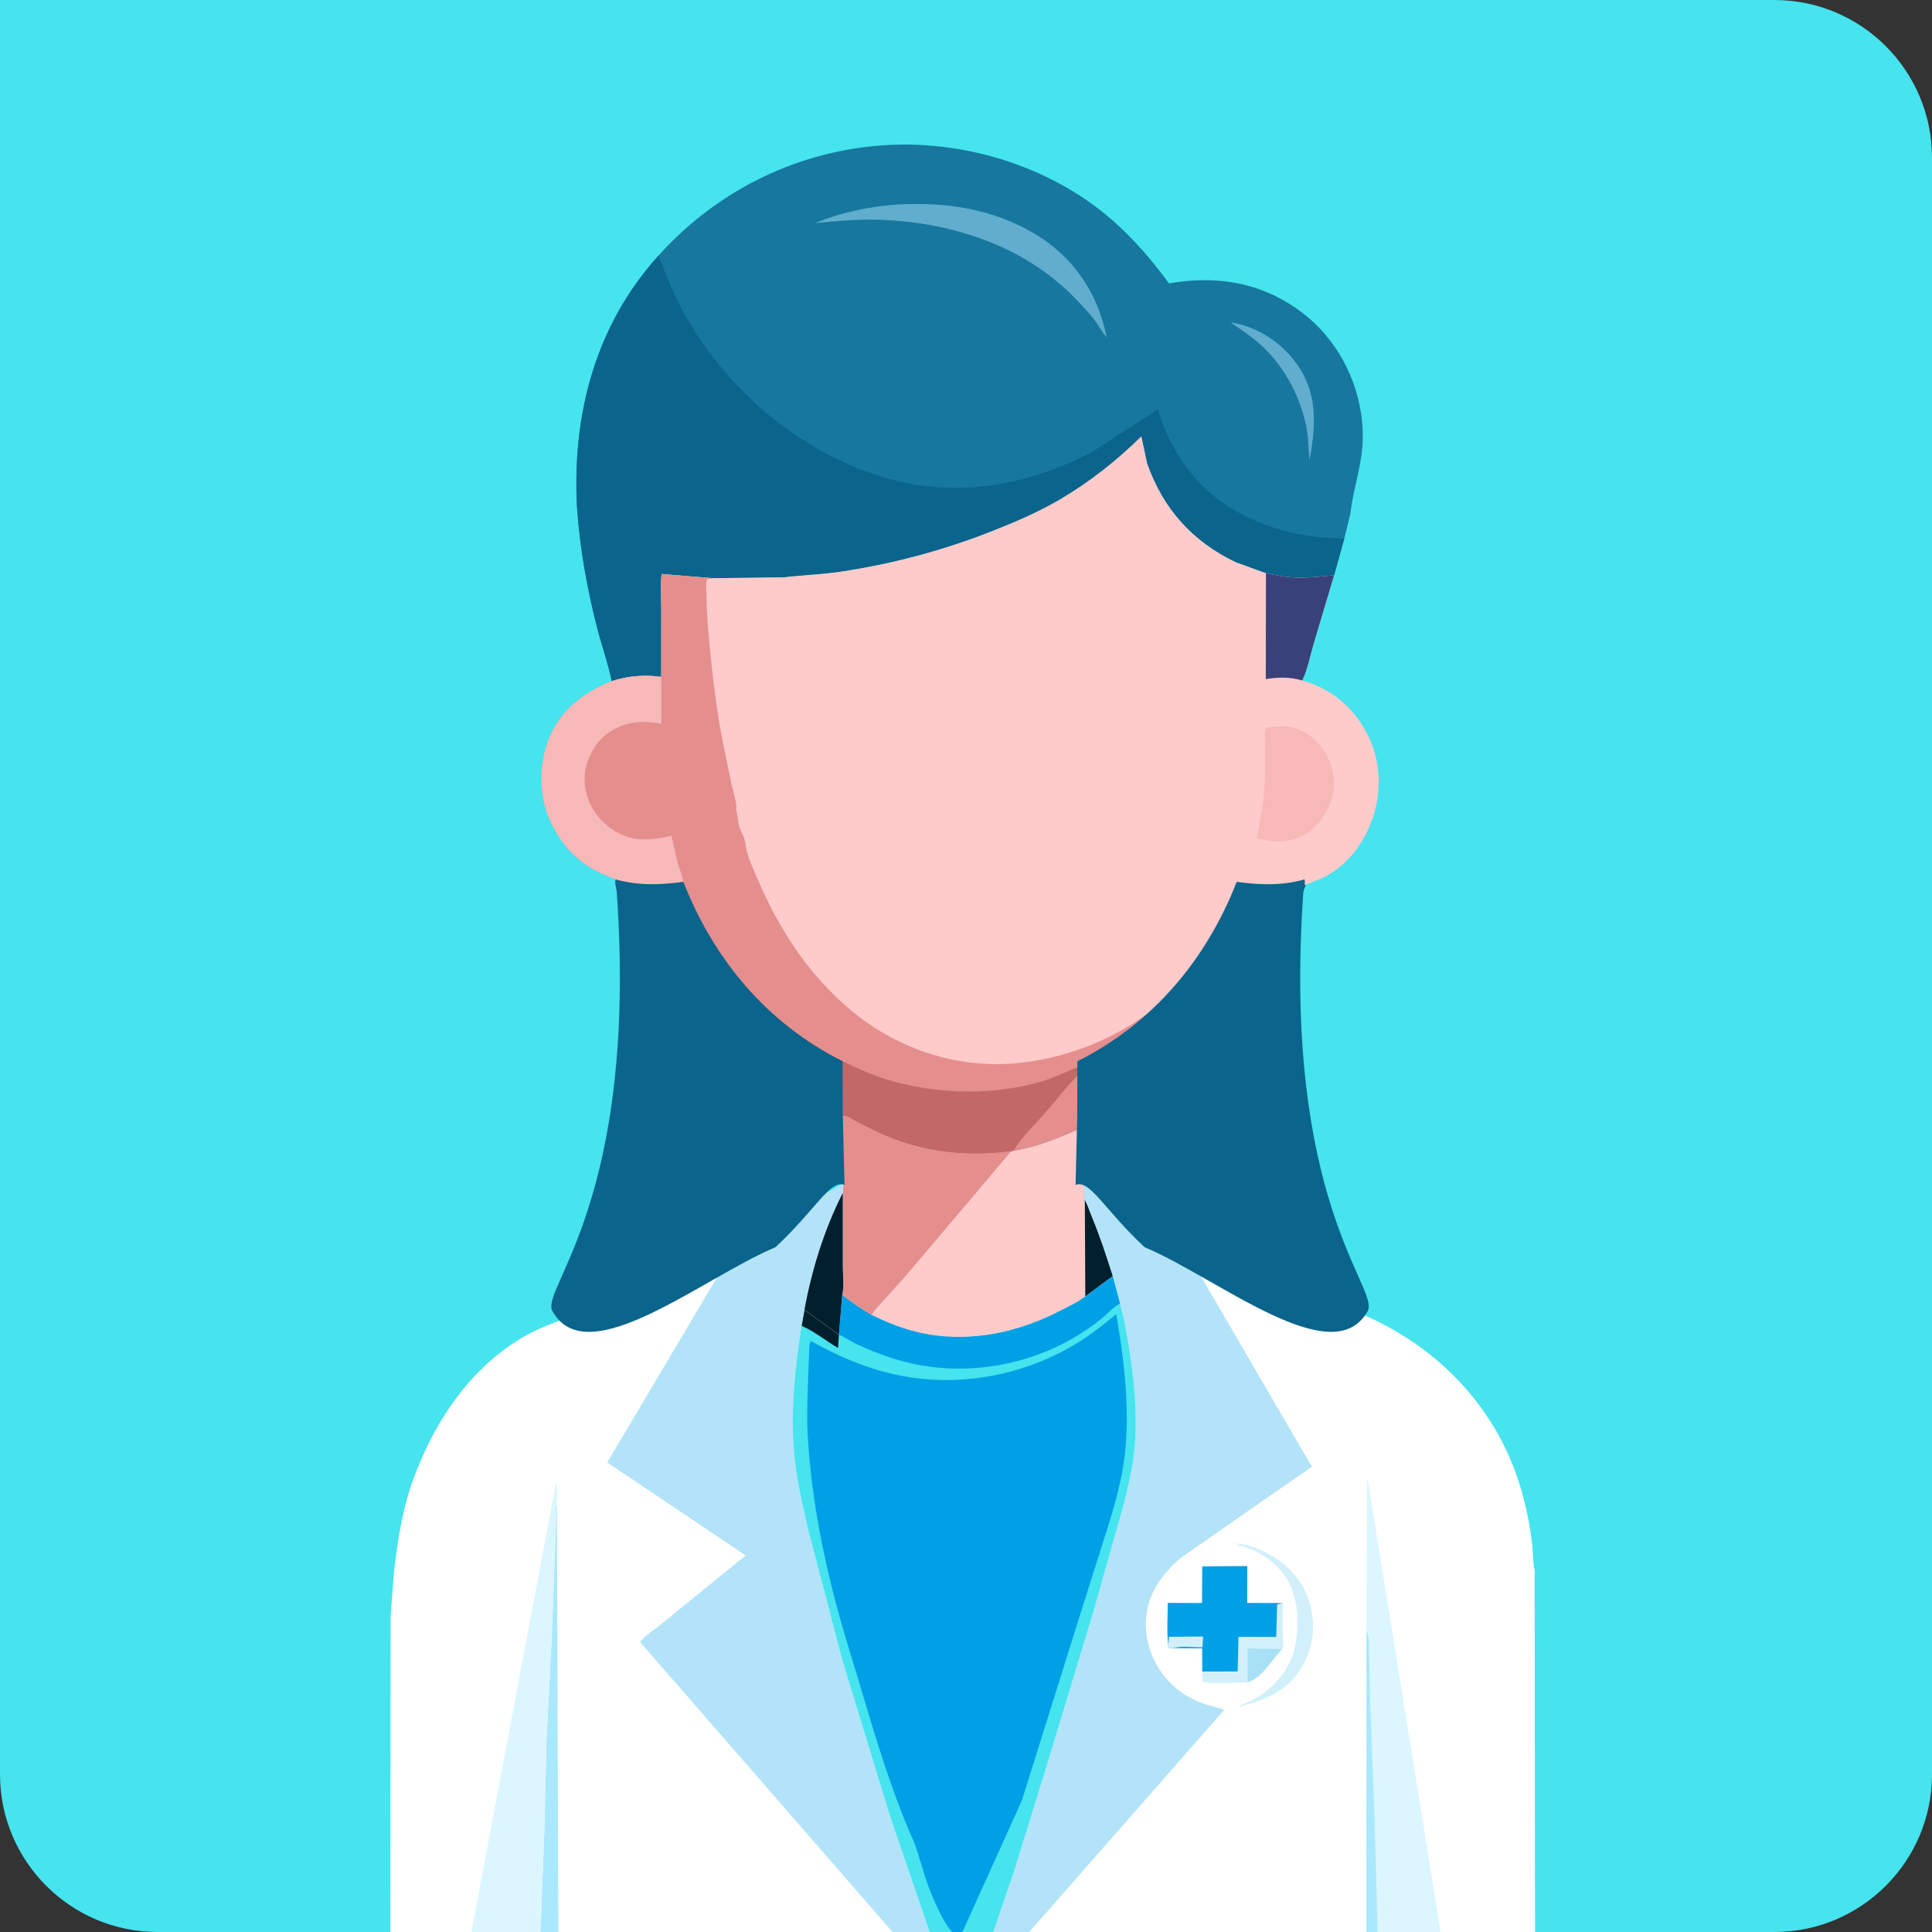 <svg xmlns="http://www.w3.org/2000/svg" width="294" height="294" viewBox="0 0 294 294" fill="none"><rect x="0" y="0" width="294" height="294" fill="#333333" stroke="none"/><path d="M0 0H270C283.255 0 294 10.745 294 24V270C294 283.255 283.255 294 270 294H24C10.745 294 0 283.255 0 270V0Z" fill="#45E4EE"></path><g clip-path="url(#clip0_246_2575)"><path d="M122.42 199.307L127.66 203.113L127.529 205.125C125.686 204.06 123.924 202.583 121.972 201.755L122.42 199.307Z" fill="#001F2D"></path><path d="M169.342 194.159L170.45 198.342L170.302 198.423C169.431 198.922 168.825 199.638 168.073 200.281C167.026 201.177 165.908 202.005 164.748 202.752C156.8 207.869 146.831 209.585 137.663 207.225C135.049 206.552 132.524 205.57 130.091 204.41C129.267 204.017 128.505 203.441 127.659 203.112L128.17 197.006C129.583 198.183 131.072 199.135 132.647 200.08C135.89 201.693 139.073 202.828 142.694 203.244C149.341 204.008 155.792 202.359 161.663 199.282C162.834 198.667 164.121 198.086 165.155 197.261L169.341 194.158L169.342 194.159Z" fill="#00A0E6"></path><path d="M128.261 169.889C128.379 169.868 128.495 169.818 128.615 169.826C128.99 169.853 129.805 170.409 130.192 170.606C131.833 171.439 133.49 172.32 135.195 173.015C136.591 173.584 138.021 174.042 139.479 174.421C144.313 175.675 148.914 175.802 153.841 175.212L154.253 175.09C158.13 174.469 161.654 172.928 165.199 171.316L165.143 177.354C165.124 177.963 164.925 179.37 165.214 179.848C164.889 180.582 165.032 181.752 165.083 182.553C165.521 183.366 165.804 184.301 166.162 185.155C167.402 188.114 168.361 191.11 169.342 194.161L165.156 197.264C164.123 198.089 162.835 198.67 161.664 199.285C155.793 202.362 149.342 204.01 142.695 203.247C139.074 202.83 135.891 201.696 132.649 200.083C131.074 199.138 129.585 198.186 128.171 197.009C128.478 195.699 128.247 193.902 128.248 192.539V181.532L128.371 180.055L128.29 171.585L128.262 169.89L128.261 169.889Z" fill="#FFCACA"></path><path d="M165.083 182.552C165.521 183.365 165.804 184.3 166.162 185.154C167.402 188.113 168.361 191.109 169.342 194.16L165.156 197.263L165.083 182.553V182.552Z" fill="#001F2D"></path><path d="M128.261 169.889C128.379 169.868 128.495 169.818 128.615 169.826C128.99 169.853 129.805 170.409 130.192 170.606C131.833 171.439 133.49 172.32 135.195 173.015C136.591 173.584 138.021 174.042 139.479 174.421C144.313 175.675 148.914 175.802 153.841 175.212L147.704 182.501L137.943 194.015L134.72 197.62C134.011 198.391 133.185 199.182 132.648 200.082C131.073 199.137 129.584 198.185 128.17 197.008C128.477 195.698 128.246 193.901 128.247 192.538V181.531L128.371 180.054L128.289 171.584L128.261 169.889Z" fill="#E58E8E"></path><path d="M123.397 204.067C128.903 207.141 134.34 209.27 140.681 209.859C148.498 210.585 156.561 208.703 163.31 204.747C165.667 203.365 167.771 201.706 169.866 199.966C171.052 206.808 171.965 214.498 171.156 221.433C170.56 226.551 168.802 231.712 167.239 236.602L163.587 248.177L155.498 274L145.998 295C144.645 293.94 143.998 293 142.998 291C140.248 285.5 140.021 281.891 138.498 279C134.498 269.5 132.19 260.62 129.3 251.268C125.994 240.57 123.407 228.938 122.884 217.746C122.756 214.988 122.898 212.19 122.988 209.429L123.129 205.79C123.157 205.189 123.11 204.608 123.398 204.066L123.397 204.067Z" fill="#00A0E6"></path><path d="M100.174 38.928C109.187 28.899 121.609 22.794 135.134 22.067C147.452 21.406 160.58 25.628 169.764 33.946C172.837 36.729 175.447 39.793 177.896 43.125C184.951 41.92 191.473 42.859 197.415 47.029C202.608 50.674 206.042 56.366 207.07 62.603C207.397 64.583 207.479 66.828 207.234 68.813C206.842 71.989 205.84 75.082 205.47 78.258L204.558 81.983L203.009 87.544C200.936 87.73 198.949 87.979 196.86 87.876C195.449 87.806 194.033 87.498 192.648 87.233L188.048 85.56C181.436 82.405 176.953 77.377 174.559 70.509L173.678 66.41C169.959 70.085 165.782 73.377 161.262 76.027C158.068 77.901 154.642 79.373 151.206 80.736C143.627 83.742 135.933 85.793 127.873 87.008C125.018 87.438 122.158 87.51 119.306 87.855L108.494 87.99L100.69 87.349C100.499 89.02 100.637 90.836 100.636 92.521L100.631 103.007C98.093 102.665 95.529 102.846 93.098 103.661C92.524 100.868 91.53 98.134 90.826 95.367C89.351 89.574 88.285 83.62 87.841 77.658L87.797 77.021C87.09 62.983 90.613 49.557 100.176 38.93L100.174 38.928Z" fill="#17779F"></path><path d="M187.29 49.104L187.618 49.135C191.482 49.758 195.123 52.269 197.36 55.409C200.393 59.667 200.265 64.255 199.429 69.174L199.219 69.988C199.149 68.295 199.119 66.558 198.779 64.894C197.89 60.546 195.682 56.232 192.506 53.097C190.92 51.531 189.146 50.32 187.29 49.104Z" fill="#60ADCE"></path><path d="M136.529 31.122C143.875 30.709 150.938 31.741 157.347 35.513C161.748 38.102 165.024 41.843 166.978 46.555C167.618 48.101 168.035 49.712 168.453 51.328C167.75 50.674 167.159 49.457 166.534 48.664C165.22 46.996 163.78 45.55 162.266 44.066L160.371 42.459C153.049 36.538 143.344 33.776 134.031 33.45C130.637 33.332 127.356 33.616 123.985 33.959C128.008 32.321 132.208 31.433 136.53 31.122H136.529Z" fill="#60ADCE"></path><path d="M100.174 38.928C100.658 39.861 100.97 40.881 101.374 41.852C102.275 44.018 103.221 46.17 104.389 48.208C110.817 59.423 121.456 68.509 133.832 72.443C144.943 75.973 155.964 74.097 166.146 68.794L176.224 62.298C177.281 66.138 179.085 69.375 181.612 72.44C186.098 77.881 193.711 81.076 200.63 81.728L204.558 81.983L203.009 87.545C200.936 87.731 198.949 87.979 196.86 87.876C195.449 87.806 194.033 87.498 192.648 87.234L188.048 85.56C181.436 82.406 176.953 77.378 174.559 70.51L173.678 66.41C169.959 70.085 165.782 73.377 161.262 76.028C158.068 77.901 154.642 79.373 151.206 80.736C143.627 83.743 135.933 85.794 127.873 87.008C125.018 87.439 122.158 87.51 119.306 87.855L108.494 87.99L100.69 87.35C100.499 89.02 100.637 90.837 100.636 92.521L100.631 103.008C98.093 102.665 95.529 102.846 93.098 103.661C92.524 100.869 91.53 98.134 90.826 95.368C89.351 89.575 88.285 83.62 87.841 77.659L87.797 77.021C87.09 62.984 90.613 49.557 100.176 38.93L100.174 38.928Z" fill="#0A648B"></path><path d="M165.214 179.847C168.067 181.187 170.775 183.108 173.483 184.729C175.341 185.842 177.556 186.879 179.246 188.208C180.676 188.788 182.04 189.648 183.381 190.411L189.445 193.771C190.62 194.409 191.808 195.129 193.034 195.655C194.251 196.176 195.795 196.291 197.09 196.616L203.671 198.612C215.39 202.565 225.082 210.784 229.907 222.226C231.594 226.226 232.583 230.406 233.127 234.707C233.308 236.128 233.24 237.666 233.537 239.055L233.593 294.543L219.315 294.536L209.631 294.558L207.919 294.561L156.164 294.528H150.961L154.258 284.903L158.963 269.736L166.366 245.312L169.445 234.382C170.765 229.765 172.258 224.888 172.671 220.085C173.232 213.574 172.168 206.407 170.871 200.04C170.651 199.507 170.57 198.91 170.452 198.345L169.343 194.162C168.363 191.111 167.404 188.115 166.164 185.156C165.806 184.302 165.522 183.367 165.085 182.554C165.034 181.754 164.891 180.583 165.215 179.849L165.214 179.847Z" fill="white"></path><path d="M187.94 234.903C189.435 234.854 191.169 235.542 192.495 236.184C195.56 237.667 198.012 240.113 199.108 243.376C200.17 246.535 200.04 249.945 198.531 252.934C196.853 256.257 194.289 257.964 190.831 259.094L188.423 259.72C188.814 259.413 189.339 259.244 189.793 259.049C192.714 257.789 195.363 255.319 196.521 252.338C197.793 249.061 197.801 244.436 196.357 241.241C195.324 238.959 193.081 236.992 190.825 235.961C189.964 235.567 189.055 235.341 188.179 234.998L187.941 234.904L187.94 234.903Z" fill="#D2F0FA"></path><path d="M182.947 254.361L188.345 254.352L188.471 249.082L194.21 249.095L194.354 244.147L195.196 243.937L195.209 248.925C195.209 249.519 195.326 250.415 195.112 250.961L194.932 251.145C193.329 252.82 192.213 255.167 189.859 256.009C188.718 256.014 183.639 256.304 182.991 255.893L182.946 254.359L182.947 254.361Z" fill="#D2F0FA"></path><path opacity="0.2" d="M189.859 256.01L189.831 250.847L195.112 250.962L194.932 251.146C193.329 252.821 192.213 255.168 189.859 256.01Z" fill="#00A0E6"></path><path d="M177.783 250.335C177.519 248.281 177.705 245.997 177.697 243.916L182.914 243.936L182.948 238.357L189.804 238.311L189.791 243.924L195.196 243.939L194.354 244.149L194.21 249.098L188.471 249.084L188.344 254.354L182.947 254.363L182.941 250.834L178.464 250.798C178.131 250.83 178.101 250.876 177.789 250.715L177.784 250.336L177.783 250.335Z" fill="#00A0E6"></path><path d="M177.782 250.335L177.88 249.08L183.093 249.033L182.983 250.688C181.601 250.675 179.783 250.433 178.464 250.796C178.131 250.828 178.1 250.874 177.788 250.713L177.783 250.334L177.782 250.335Z" fill="#D2F0FA"></path><path d="M207.947 248.301L208.004 225.241L208.169 225.33L208.183 225.466L219.312 294.534L209.628 294.556L207.916 294.559L207.947 248.301Z" fill="#DCF6FF"></path><path d="M207.947 248.301C208.356 248.918 208.286 249.882 208.32 250.61L208.452 257.589L209.198 277.415L209.5 288.692L209.627 294.556L207.915 294.559L207.946 248.301H207.947Z" fill="#AAE8FD"></path><path opacity="0.3" d="M165.213 179.847C168.066 181.187 170.774 183.108 173.482 184.729C175.34 185.842 177.555 186.879 179.245 188.208L199.632 223.195L186.542 232.288L182.14 235.364C180.808 236.279 179.41 237.188 178.282 238.356C176.642 240.054 175.128 242.284 174.645 244.624L174.526 245.387L174.485 245.647C174 248.851 175.012 252.177 176.939 254.75C178.42 256.726 180.283 258.132 182.588 259.041C183.778 259.511 185.082 259.799 186.308 260.182L156.162 294.528H150.959L154.256 284.903L158.961 269.736L166.364 245.312L169.443 234.382C170.763 229.765 172.256 224.888 172.669 220.085C173.23 213.574 172.166 206.407 170.869 200.04C170.649 199.507 170.568 198.91 170.45 198.345L169.342 194.162C168.361 191.111 167.402 188.115 166.162 185.156C165.804 184.302 165.52 183.367 165.083 182.554C165.032 181.754 164.889 180.583 165.213 179.849V179.847Z" fill="#00A0E6"></path><path d="M128.371 180.053L128.248 181.53V192.537C128.246 193.9 128.477 195.696 128.17 197.007L127.66 203.113L122.42 199.307L121.972 201.755C121 208.103 120.264 214.691 120.845 221.11C121.204 225.079 122.148 229.084 123.039 232.964L128.203 252.686L135.476 276.468L141.664 294.546L136.286 294.534L86.56 294.553C85.175 294.724 83.609 294.636 82.216 294.579L71.63 294.545L59.399 294.576L59.434 246.005L59.934 239.382C60.463 234.79 61.174 229.955 62.72 225.583C66.033 216.218 71.976 207.314 81.046 202.691C82.676 201.86 84.437 201.241 86.141 200.576L93.034 197.821L112.189 189.18L128.371 180.055V180.053Z" fill="white"></path><path d="M84.743 229.256L84.965 294.349C85.377 294.608 86.063 294.534 86.559 294.553C85.174 294.724 83.608 294.636 82.215 294.579L82.819 279.059L83.15 264.958L83.982 248.652L84.491 235.014C84.529 233.216 84.681 231.368 84.553 229.576L84.539 229.4L84.743 229.257V229.256Z" fill="#AAE8FD"></path><path d="M71.629 294.545L84.613 225.604C84.983 226.576 84.773 228.217 84.744 229.256L84.539 229.399L84.553 229.575C84.681 231.367 84.529 233.215 84.491 235.013L83.982 248.651L83.15 264.957L82.819 279.058L82.215 294.577L71.629 294.544V294.545Z" fill="#DCF6FF"></path><path opacity="0.3" d="M128.371 180.053L128.248 181.53V192.537C128.246 193.9 128.477 195.696 128.17 197.007L127.66 203.113L122.42 199.307L121.972 201.755C121 208.103 120.264 214.691 120.845 221.11C121.204 225.079 122.148 229.084 123.039 232.964L128.203 252.686L135.476 276.468L141.664 294.546L136.286 294.534L97.391 249.862C98.148 248.879 99.664 247.945 100.64 247.128L113.469 236.701L92.408 222.547L112.189 189.178L128.371 180.053Z" fill="#00A0E6"></path><path d="M128.248 181.53V192.537C128.246 193.9 128.477 195.697 128.17 197.007L127.659 203.113L122.42 199.307C123.497 193.31 125.484 186.956 128.248 181.53Z" fill="#001F2D"></path><path d="M176.254 153.971L176.246 154.126C176.163 154.541 175.708 154.939 175.45 155.276C174.599 156.382 172.747 158.393 173.586 159.909C173.856 160.399 174.39 160.665 174.921 160.778C177.454 161.311 180.953 159.747 183.067 158.419C183.822 157.945 184.909 156.926 185.772 156.792C180.027 163.02 173.248 168.216 165.221 171.197L165.149 166.756L165.171 161.919C165.611 161.5 166.257 161.226 166.79 160.925L169.696 159.166C172.03 157.639 174.178 155.826 176.254 153.972V153.971Z" fill="#21295F"></path><path d="M178.83 151.29C180.277 149.802 181.564 148.018 182.753 146.325C185.369 142.601 187.583 138.637 189.082 134.338C189.358 134.349 189.244 134.326 189.517 134.418C192.766 135.52 195.429 135.395 198.736 134.593C196.077 141.647 193.068 148.163 188.223 154.025C187.497 154.904 186.656 156.086 185.772 156.792C184.91 156.926 183.822 157.945 183.067 158.419C180.953 159.747 177.454 161.311 174.921 160.778C174.39 160.666 173.857 160.399 173.586 159.909C172.747 158.393 174.6 156.382 175.45 155.276C175.708 154.939 176.163 154.541 176.246 154.126L176.254 153.971C176.938 153.042 178.037 152.17 178.83 151.29Z" fill="#39417A"></path><path d="M119.305 87.854C122.157 87.509 125.018 87.438 127.872 87.007C135.931 85.794 143.626 83.742 151.204 80.735C154.641 79.372 158.067 77.9 161.261 76.027C165.781 73.375 169.958 70.084 173.677 66.409L174.558 70.509C176.952 77.376 181.435 82.404 188.047 85.559L192.647 87.232C194.033 87.497 195.448 87.805 196.859 87.875C198.948 87.978 200.934 87.73 203.008 87.544L199.852 98.136C199.336 99.882 198.961 101.925 198.172 103.554C202.525 104.785 205.728 107.407 207.899 111.371C210.015 115.235 210.331 119.834 209.051 124.011C208.023 127.364 205.96 130.561 203.025 132.562L202.85 132.684C201.6 133.543 200.157 134.096 198.734 134.591C195.428 135.393 192.765 135.518 189.516 134.416C189.243 134.324 189.357 134.347 189.081 134.336C187.582 138.636 185.367 142.6 182.751 146.323C181.562 148.017 180.276 149.8 178.829 151.288C178.037 152.168 176.937 153.04 176.253 153.969C174.176 155.823 172.028 157.636 169.694 159.163L166.788 160.922C166.255 161.224 165.61 161.498 165.169 161.916L165.148 166.753L165.22 171.194L165.199 171.314C161.653 172.926 158.129 174.466 154.252 175.088L153.84 175.209C148.913 175.799 144.312 175.673 139.479 174.418C138.021 174.039 136.59 173.581 135.194 173.012C133.49 172.317 131.832 171.437 130.191 170.603C129.803 170.406 128.99 169.85 128.614 169.823C128.494 169.815 128.378 169.865 128.26 169.886L128.289 171.581C126.066 170.752 123.866 169.929 121.741 168.866C112.018 164 103.275 156.158 98.018 146.59C96.156 143.201 94.563 139.343 93.838 135.533C93.735 134.989 93.527 134.364 93.687 133.82C92.151 133.162 90.661 132.603 89.266 131.652L89.079 131.522C86.542 129.803 84.667 127.173 83.492 124.377C81.958 120.724 82.059 115.85 83.609 112.221C85.47 107.863 88.822 105.39 93.094 103.657C95.525 102.842 98.09 102.661 100.627 103.003L100.632 92.517C100.633 90.833 100.495 89.016 100.685 87.346L108.49 87.986L119.302 87.851L119.305 87.854Z" fill="#FFCACA"></path><path d="M192.647 87.233C194.032 87.497 195.448 87.805 196.859 87.875C198.948 87.978 200.934 87.73 203.008 87.544L199.851 98.136C199.336 99.882 198.961 101.925 198.172 103.554C196.425 103.027 194.705 103.034 192.908 103.299L192.618 103.342L192.647 87.231V87.233Z" fill="#39417A"></path><path d="M193.683 110.586C194.729 110.471 195.778 110.461 196.797 110.736C199.085 111.353 200.73 112.897 201.878 114.915C202.961 116.821 203.315 119.309 202.688 121.424L202.619 121.646C201.991 123.733 201.003 125.012 199.42 126.46L198.94 126.776C196.475 128.315 193.979 128.211 191.257 127.568C191.741 124.945 192.248 122.476 192.427 119.794C192.576 117.564 192.505 115.298 192.511 113.063C192.513 112.484 192.367 111.22 192.67 110.768L193.684 110.587L193.683 110.586Z" fill="#F7B8B8"></path><path d="M100.629 103.006L100.634 92.52C100.635 90.836 100.497 89.019 100.687 87.349L108.492 87.989L107.631 88.12C107.316 88.651 107.504 90.011 107.511 90.641C107.547 93.895 107.864 97.144 108.2 100.38C108.629 104.512 109.145 108.548 109.937 112.629L111.321 119.37C111.563 120.466 112.038 121.755 112.056 122.864L111.971 122.916C112.226 123.812 112.236 124.738 112.478 125.641L112.531 125.845C112.723 126.557 113.326 127.353 113.332 128.06L113.42 128.136C113.503 129.861 114.533 132.02 115.21 133.603C118.367 140.974 122.406 147.4 128.408 152.806C135.235 158.956 144.124 162.356 153.336 161.884C160.318 161.527 167.833 158.976 173.577 154.974L176.245 153.083C177.087 152.435 177.78 151.609 178.83 151.29C178.038 152.17 176.938 153.042 176.254 153.971C174.177 155.825 172.029 157.638 169.695 159.165L166.789 160.924C166.256 161.226 165.611 161.5 165.17 161.918L165.149 166.755L165.221 171.196L165.2 171.316C161.654 172.928 158.13 174.468 154.253 175.09L153.841 175.211C148.914 175.801 144.313 175.675 139.48 174.42C138.022 174.041 136.591 173.583 135.195 173.014C133.491 172.319 131.833 171.439 130.192 170.605C129.804 170.408 128.991 169.852 128.615 169.825C128.495 169.817 128.379 169.867 128.261 169.888L128.29 171.583C126.067 170.754 123.867 169.931 121.742 168.868C112.019 164.002 103.276 156.16 98.019 146.592C96.157 143.203 94.564 139.345 93.839 135.535C93.736 134.991 93.528 134.366 93.688 133.822C92.151 133.164 90.662 132.605 89.267 131.654L89.08 131.524C86.543 129.806 84.668 127.175 83.493 124.379C81.959 120.726 82.06 115.852 83.61 112.223C85.471 107.865 88.823 105.392 93.095 103.659C95.526 102.844 98.091 102.663 100.628 103.005L100.629 103.006Z" fill="#E58E8E"></path><path d="M93.096 103.66C95.527 102.845 98.092 102.664 100.629 103.006L100.646 110.156C97.747 109.619 95.233 109.73 92.704 111.43C91.019 112.563 89.94 114.27 89.333 116.168L89.26 116.386C88.831 117.73 88.893 119.607 89.302 120.956C90.06 123.459 91.59 125.347 93.883 126.648C96.569 128.17 99.276 127.841 102.168 127.187L103.182 131.5C103.426 132.367 103.873 133.311 103.992 134.198C100.545 134.676 97.06 134.792 93.687 133.823C92.151 133.165 90.661 132.606 89.266 131.654L89.079 131.525C86.542 129.806 84.667 127.176 83.492 124.38C81.958 120.726 82.059 115.853 83.609 112.223C85.47 107.865 88.822 105.393 93.094 103.66H93.096Z" fill="#F7B8B8"></path><path d="M128.24 161.5C130.355 162.523 132.498 163.513 134.747 164.212C142.498 166.621 151.888 166.85 159.619 164.204L165.169 161.919L165.148 166.756L165.22 171.197L165.199 171.316C161.653 172.929 158.129 174.469 154.252 175.09L153.841 175.212C148.913 175.802 144.312 175.676 139.479 174.421C138.021 174.042 136.591 173.584 135.195 173.015C133.49 172.32 131.832 171.44 130.191 170.606C129.803 170.409 128.99 169.853 128.614 169.826C128.495 169.818 128.378 169.867 128.26 169.889L128.24 161.5Z" fill="#C26868"></path><path d="M154.253 175.089C155.372 173.12 157.434 171.199 158.933 169.477C160.908 167.209 162.817 164.691 165.015 162.65L165.012 165.316C165.013 165.72 164.945 166.252 165.086 166.633L165.149 166.756L165.221 171.197L165.2 171.316C161.654 172.929 158.13 174.469 154.253 175.09V175.089Z" fill="#E58E8E"></path><path d="M128.513 180.308C126.29 179.478 124.269 183.942 118.005 189.798C106.89 194.442 89.312 209.058 84.055 199.49C82.193 196.101 97.19 182.731 93.838 135.535C93.734 134.992 93.527 134.366 93.687 133.823C97.059 134.792 100.544 134.676 103.992 134.198C108.647 146.063 116.725 155.727 128.24 161.5L128.26 169.889L128.513 180.308Z" fill="#0A648B"></path><path d="M163.675 180.308C165.897 179.478 167.918 183.942 174.183 189.798C185.297 194.442 202.876 209.058 208.132 199.49C209.994 196.101 194.997 182.731 198.35 135.535C198.453 134.992 198.661 134.366 198.501 133.823C195.128 134.792 191.643 134.676 188.196 134.198C183.54 146.063 175.462 155.727 163.948 161.5L163.928 169.889L163.675 180.308Z" fill="#0A648B"></path></g><defs><clipPath id="clip0_246_2575"><rect width="175" height="272" fill="white" transform="translate(58.998 22)"></rect></clipPath></defs></svg>